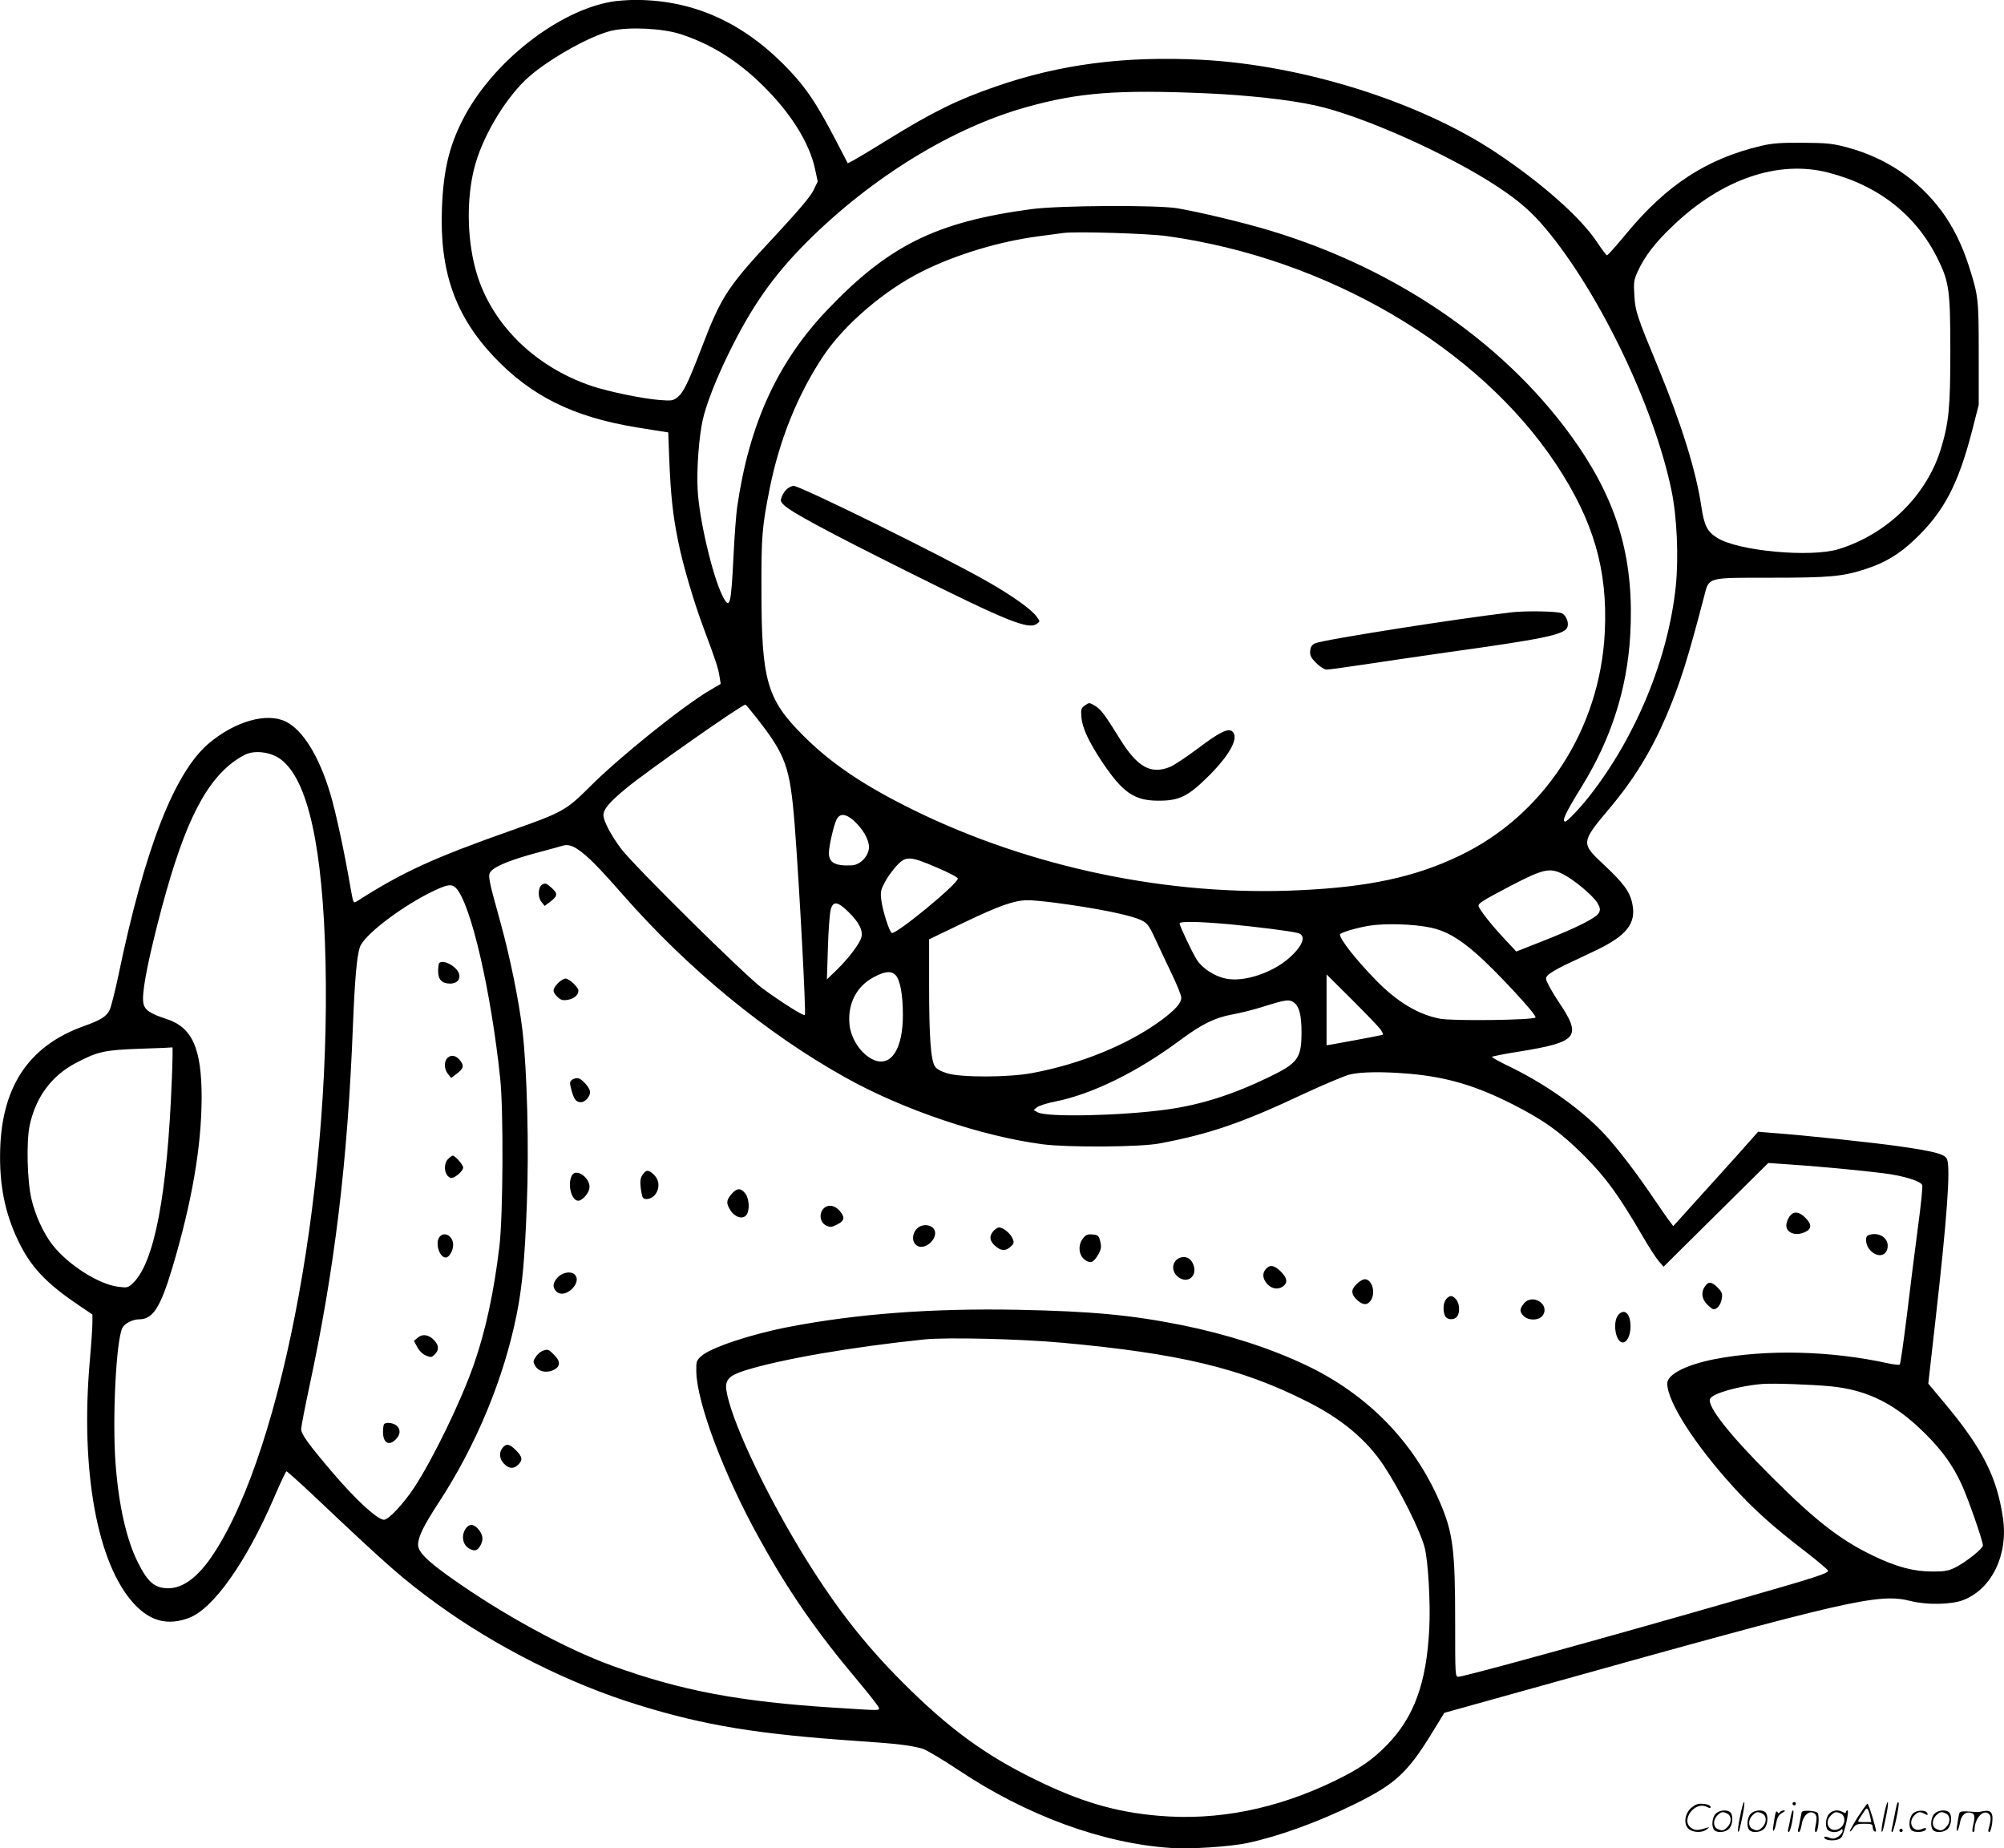 <svg version="1.0" xmlns="http://www.w3.org/2000/svg"
  viewBox="0 0 1199.982 1106.578"
 preserveAspectRatio="xMidYMid meet">
<g transform="translate(-0.658,1106.869) scale(0.1,-0.1)"
fill="#000000" stroke="none">
<path d="M3672 11059 c-325 -54 -721 -366 -894 -706 -82 -160 -116 -303 -125
-528 -15 -379 78 -645 311 -892 223 -236 476 -361 855 -423 69 -11 140 -23
157 -25 l32 -5 6 -163 c9 -215 22 -336 53 -487 28 -141 93 -362 154 -525 73
-195 87 -239 94 -286 l7 -45 -65 -38 c-160 -94 -539 -398 -716 -575 -143 -143
-166 -156 -461 -260 -482 -170 -660 -252 -936 -428 -22 -14 -22 -12 -39 84
-37 216 -88 451 -121 561 -67 224 -165 382 -267 431 -114 55 -301 2 -458 -129
-207 -174 -385 -629 -543 -1389 -20 -96 -44 -189 -52 -207 -19 -41 -55 -63
-154 -98 -339 -121 -503 -375 -503 -781 -1 -201 38 -369 124 -536 72 -138 164
-232 352 -358 l77 -52 0 -49 c0 -27 -7 -131 -16 -232 -57 -655 45 -1213 265
-1451 97 -105 202 -132 328 -85 146 54 344 334 510 719 37 87 71 159 75 159 4
0 78 -66 164 -147 448 -424 532 -497 736 -646 355 -258 796 -480 1207 -606
401 -124 718 -175 1318 -216 235 -16 307 -25 382 -45 22 -6 118 -63 213 -126
408 -274 870 -443 1278 -469 118 -8 355 8 457 30 188 40 426 126 648 236 235
116 310 185 454 419 l76 124 585 163 c1854 518 2015 555 2210 506 97 -24 241
-21 312 6 171 66 271 272 238 492 -36 247 -124 419 -355 694 l-92 110 43 380
c70 617 90 902 70 962 -10 31 -72 48 -281 78 -159 23 -573 67 -766 81 l-85 7
-40 -45 c-21 -25 -135 -152 -253 -282 l-215 -238 -18 24 c-10 12 -55 77 -100
143 -96 142 -190 265 -267 354 -134 154 -352 314 -579 426 -67 32 -122 62
-122 66 0 3 73 18 163 32 353 57 378 88 237 297 -20 30 -47 75 -59 98 -21 42
-22 45 -5 63 10 11 54 37 99 59 44 21 128 61 186 88 186 89 244 162 220 279
-14 72 -52 124 -171 235 -138 129 -138 132 35 338 145 172 251 345 340 554 82
194 126 332 226 715 30 116 13 111 403 111 345 0 426 7 561 51 118 38 202 88
296 177 176 167 261 329 346 658 l38 149 0 305 c0 328 -2 346 -57 520 -42 132
-97 243 -166 336 -141 189 -332 318 -567 381 -88 23 -119 26 -265 27 -128 1
-183 -3 -245 -18 -326 -76 -568 -233 -810 -526 -59 -71 -111 -130 -116 -130
-4 0 -32 38 -63 84 -96 144 -331 352 -604 533 -458 304 -1157 523 -1765 554
-457 23 -844 -27 -1227 -160 -232 -80 -378 -152 -655 -323 -93 -58 -184 -112
-201 -121 l-31 -16 -78 150 c-116 222 -182 318 -309 445 -262 261 -558 387
-901 383 -38 -1 -94 -5 -123 -10z m408 -194 c182 -59 342 -158 494 -308 168
-165 279 -343 313 -500 l16 -75 -26 -54 c-18 -36 -88 -119 -217 -258 -299
-320 -332 -370 -454 -688 -80 -208 -107 -263 -143 -292 -26 -20 -35 -22 -108
-16 -102 8 -304 50 -403 83 -353 118 -619 388 -701 711 -48 186 -50 414 -5
592 44 178 174 401 306 529 116 112 385 266 518 296 105 24 303 14 410 -20z
m3150 -355 c249 -11 493 -38 650 -72 279 -60 806 -295 1100 -491 126 -84 199
-148 282 -247 321 -383 649 -1065 753 -1566 33 -158 44 -400 26 -575 -45 -432
-238 -900 -515 -1254 -58 -74 -135 -155 -147 -155 -23 0 2 53 99 210 175 283
271 581 290 902 26 441 -67 778 -310 1135 -406 594 -1070 1058 -1849 1292
-147 45 -427 112 -554 133 -124 20 -702 17 -870 -5 -571 -76 -857 -217 -1227
-606 -296 -312 -465 -680 -537 -1176 -6 -39 -16 -169 -22 -290 -15 -305 -22
-330 -66 -244 -60 120 -140 460 -149 636 -7 118 8 321 31 420 21 92 77 236
150 386 138 285 270 474 474 678 388 387 872 684 1316 807 311 87 544 105
1075 82z m3722 -474 c306 -78 534 -259 663 -528 63 -131 70 -184 70 -543 0
-339 -9 -427 -57 -585 -86 -279 -321 -509 -612 -599 -166 -51 -598 -12 -726
67 -60 37 -79 74 -96 189 -31 211 -120 496 -259 833 -125 302 -137 335 -142
431 -5 78 -3 92 21 144 40 88 104 172 210 272 291 279 629 395 928 319z
m-3957 -381 c958 -133 1864 -664 2329 -1365 225 -340 310 -633 292 -1005 -28
-581 -363 -1097 -869 -1339 -266 -128 -545 -188 -958 -207 -780 -38 -1612 136
-2314 481 -296 146 -491 277 -658 444 -219 218 -251 331 -251 876 -1 318 4
375 49 602 59 295 169 567 322 796 125 187 365 393 592 506 200 100 460 179
696 210 66 9 134 18 150 20 74 10 507 -3 620 -19z m-2459 -2883 c177 -226 201
-293 229 -641 28 -362 69 -1130 61 -1139 -8 -8 -146 80 -256 161 -107 80 -766
731 -844 834 -59 78 -106 167 -106 200 0 37 33 76 131 158 119 100 697 505
719 505 3 0 32 -35 66 -78z m-2878 -231 c171 -87 269 -457 294 -1104 53 -1392
-246 -3035 -668 -3673 -89 -135 -180 -204 -269 -204 -82 0 -123 35 -183 155
-68 136 -114 339 -133 585 -21 273 3 749 41 820 14 26 62 50 100 50 82 0 127
70 199 310 117 393 174 723 175 1015 0 297 -55 422 -210 473 -99 32 -132 54
-139 96 -10 52 18 209 84 469 142 559 267 828 448 969 29 22 70 47 90 54 48
18 119 11 171 -15z m3458 -383 c56 -49 94 -115 94 -161 0 -51 -51 -106 -101
-109 -101 -5 -139 15 -139 74 0 40 29 167 46 201 20 37 54 35 100 -5z m-1650
-174 c58 -39 121 -102 272 -274 389 -443 856 -827 1327 -1090 345 -194 818
-354 1185 -402 153 -20 585 -17 700 5 302 57 494 123 866 298 116 54 238 105
270 114 67 17 200 19 362 5 224 -20 396 -71 617 -183 187 -95 285 -166 426
-306 133 -134 205 -233 349 -479 39 -68 84 -137 100 -155 l28 -32 314 311 313
310 115 -8 c163 -10 435 -36 572 -53 125 -16 226 -47 235 -72 3 -8 -8 -122
-26 -252 -17 -130 -47 -366 -66 -526 -20 -159 -38 -292 -43 -296 -4 -3 -34 0
-67 7 -343 76 -731 86 -1044 25 -170 -34 -281 -91 -281 -145 0 -109 165 -366
397 -621 122 -134 239 -239 435 -389 72 -56 131 -106 131 -111 0 -16 -71 -39
-493 -160 -797 -230 -1686 -475 -1720 -475 -20 0 -20 7 -20 328 0 432 -13 535
-91 716 -155 361 -432 645 -799 820 -216 103 -474 186 -745 241 -306 61 -539
83 -980 92 -519 10 -969 -24 -1378 -103 -230 -45 -463 -123 -521 -174 -29 -26
-31 -33 -30 -92 3 -188 167 -623 380 -1005 174 -314 341 -555 588 -848 69 -82
126 -156 126 -162 0 -16 12 -16 -270 2 -568 36 -915 102 -1325 250 -280 101
-656 306 -969 528 -144 102 -196 155 -196 198 0 46 34 115 123 251 224 342
390 742 467 1125 34 169 49 334 61 655 14 344 2 808 -26 1048 -21 176 -73 433
-130 640 -76 274 -79 289 -58 313 28 32 127 71 278 111 77 21 145 39 150 41
27 9 56 3 91 -21z m2150 -109 c78 -33 128 -60 126 -67 -8 -38 -369 -334 -395
-325 -15 5 -57 138 -64 203 -5 43 -1 59 22 101 14 28 46 71 69 97 57 61 79 61
242 -9z m3750 -40 c64 -32 177 -126 205 -171 17 -28 19 -40 11 -58 -14 -31
-124 -87 -326 -167 l-170 -67 -70 75 c-80 85 -156 182 -156 199 0 16 27 32
186 116 202 105 239 114 320 73z m-6630 -82 c89 -89 211 -617 266 -1143 20
-195 17 -817 -5 -1003 -33 -276 -83 -507 -153 -707 -77 -221 -244 -565 -359
-740 -64 -96 -152 -190 -179 -190 -39 0 -168 118 -310 285 -142 167 -186 227
-186 258 0 14 22 128 49 254 152 709 229 1342 261 2163 11 273 23 411 41 467
22 69 231 231 418 326 103 51 130 56 157 30z m3581 -88 c255 -33 463 -75 526
-107 33 -16 45 -32 79 -106 22 -48 67 -142 99 -210 33 -67 59 -133 59 -146 0
-33 -37 -74 -118 -134 -199 -147 -485 -264 -777 -318 -139 -26 -425 -27 -507
-1 -37 11 -64 26 -73 41 -25 37 -35 177 -35 481 l0 280 208 100 c208 100 301
133 379 134 23 1 95 -6 160 -14z m-1230 -56 c63 -62 87 -109 78 -150 -8 -37
-77 -128 -150 -199 l-57 -55 6 190 c3 105 11 207 17 228 14 53 42 49 106 -14z
m2284 -74 c158 -15 360 -40 406 -52 53 -13 34 -74 -48 -147 -102 -92 -275
-149 -383 -126 -68 14 -140 61 -174 114 -28 46 -102 201 -102 216 0 14 111 12
301 -5z m1203 -20 c89 -19 165 -62 272 -155 116 -101 367 -371 355 -383 -16
-16 -500 -22 -573 -7 -131 25 -259 103 -384 232 -118 121 -214 243 -214 272 0
10 95 39 172 52 97 16 269 11 372 -11z m-3205 -284 c27 -27 44 -118 44 -236 1
-205 -70 -316 -174 -272 -74 31 -138 125 -146 215 -11 120 42 225 143 279 68
37 106 41 133 14z m2903 -324 c11 -16 18 -30 16 -32 -3 -3 -67 -16 -310 -60
l-28 -4 0 212 0 212 151 -150 c83 -83 160 -163 171 -178z m-513 156 c28 -23
41 -78 41 -173 0 -157 -21 -186 -195 -270 -219 -106 -410 -166 -612 -194 -277
-38 -716 -47 -772 -17 l-25 14 21 17 c12 9 61 25 109 34 220 44 489 176 744
365 134 99 208 136 315 156 49 9 130 29 180 45 145 46 163 48 194 23z m-6723
-445 c-27 -703 -105 -1109 -234 -1232 -29 -27 -34 -28 -87 -21 -117 14 -302
132 -395 252 -52 66 -103 177 -125 273 -26 109 -31 343 -11 440 36 170 132
300 281 377 129 67 167 75 380 83 105 3 192 7 194 8 2 1 1 -80 -3 -180z m5329
-1588 c702 -64 1071 -152 1464 -350 211 -105 360 -230 465 -388 98 -150 214
-381 243 -487 21 -78 36 -335 28 -485 -16 -327 -91 -533 -255 -700 -86 -88
-163 -141 -307 -211 -351 -171 -706 -242 -1061 -211 -256 22 -467 84 -737 217
-300 146 -519 307 -791 579 -241 241 -421 474 -622 807 -221 367 -412 780
-436 945 -9 61 16 88 112 118 215 67 633 140 1077 186 133 13 569 3 820 -20z
m4603 -261 c224 -22 392 -107 573 -290 97 -97 159 -184 210 -294 39 -83 129
-341 129 -369 0 -19 -101 -99 -164 -131 -42 -21 -64 -25 -136 -25 -115 0 -216
27 -356 94 -199 96 -345 209 -612 476 -249 248 -383 419 -366 463 12 33 175
79 314 90 66 5 290 -3 408 -14z M4724 8145 c-12 -8 -27 -28 -34 -45 -12 -29
-11 -34 11 -55 42 -42 260 -159 739 -398 597 -298 726 -350 775 -313 20 14 20
14 -1 43 -32 44 -144 124 -293 209 -254 146 -1122 574 -1163 574 -7 0 -23 -7
-34 -15z M9060 7403 c-320 -37 -1136 -165 -1179 -186 -19 -9 -27 -21 -29 -45
-3 -27 4 -40 36 -73 24 -23 49 -39 63 -39 13 0 110 13 214 29 105 16 339 50
520 76 555 77 683 103 705 145 14 25 -3 73 -31 87 -23 12 -213 16 -299 6z
M6501 6844 c-20 -15 -23 -23 -19 -68 5 -65 43 -146 122 -266 126 -188 194
-235 341 -235 126 0 178 27 305 154 125 126 177 226 135 261 -25 21 -78 -6
-208 -104 -68 -51 -142 -100 -165 -109 -115 -46 -195 -1 -299 167 -88 142
-113 176 -146 197 -39 23 -37 23 -66 3z M3252 5772 c-24 -16 -26 -75 -4 -102
l20 -25 28 21 c50 37 53 52 16 85 -35 31 -40 33 -60 21z M3347 5182 c-33 -35
-34 -52 -2 -82 20 -19 31 -22 62 -17 38 7 63 28 63 55 0 20 -55 72 -77 72 -11
0 -31 -13 -46 -28z M3433 4605 c-16 -12 -16 -18 -5 -61 16 -59 28 -74 58 -74
24 0 54 33 54 61 0 23 -45 75 -69 82 -11 3 -28 -1 -38 -8z M3854 4035 c-13
-19 -15 -38 -11 -76 3 -27 9 -54 12 -59 12 -19 54 -10 74 16 29 37 27 85 -5
118 -33 33 -49 33 -70 1z M3431 4031 c-28 -51 -3 -151 38 -151 22 0 58 38 66
70 15 60 -78 131 -104 81z M4386 3919 c-32 -38 -32 -56 -3 -100 27 -40 73 -52
94 -23 20 28 16 97 -8 128 -27 34 -51 33 -83 -5z M4936 3831 c-27 -30 -18 -83
17 -99 24 -12 33 -11 65 5 46 23 50 42 17 82 -31 36 -73 41 -99 12z M10727
3792 c-9 -10 -20 -32 -23 -49 -10 -51 50 -79 110 -51 41 18 43 45 5 84 -37 38
-68 43 -92 16z M5522 3729 c-52 -20 -66 -96 -21 -120 48 -25 124 46 101 96
-12 25 -48 36 -80 24z M5952 3695 c-23 -29 -19 -55 11 -83 36 -33 62 -35 92
-10 23 20 25 27 16 49 -11 31 -56 69 -82 69 -9 0 -26 -11 -37 -25z M6491 3654
c-31 -40 -26 -100 12 -128 34 -25 53 -16 82 36 16 29 17 43 10 74 -9 35 -13
39 -46 42 -30 3 -41 -2 -58 -24z M11193 3673 c-21 -8 -15 -60 10 -87 46 -52
107 -38 107 25 0 52 -61 85 -117 62z M7073 3539 c-46 -17 -56 -73 -19 -109 62
-58 133 2 93 79 -15 29 -44 41 -74 30z M7587 3472 c-22 -25 -21 -54 3 -85 26
-33 65 -42 96 -22 33 22 30 51 -10 91 -38 38 -65 43 -89 16z M3347 3422 c-32
-33 -34 -62 -7 -87 50 -46 156 55 108 103 -22 22 -72 14 -101 -16z M8129 3380
c-35 -34 -33 -61 7 -97 32 -29 59 -29 78 -1 32 46 9 128 -35 128 -11 0 -34
-13 -50 -30z M10216 3368 c-25 -35 -20 -76 13 -109 16 -16 33 -29 38 -29 22 0
44 28 49 62 6 32 2 41 -24 68 -36 36 -55 38 -76 8z M8667 3292 c-19 -21 -22
-73 -7 -103 13 -23 53 -25 71 -3 19 23 16 80 -6 104 -22 25 -37 25 -58 2z
M9131 3264 c-26 -33 -26 -49 -1 -74 30 -30 95 -27 115 4 44 67 -64 133 -114
70z M9700 3200 c-42 -42 -19 -177 28 -168 24 5 42 46 42 96 0 74 -34 108 -70
72z M3253 2980 c-12 -5 -30 -21 -39 -36 -16 -23 -16 -29 -3 -52 18 -33 62 -45
104 -28 48 20 51 52 10 93 -35 35 -38 36 -72 23z M3017 2402 c-24 -27 -21 -69
8 -97 29 -30 58 -32 85 -5 28 28 25 47 -14 86 -39 39 -56 42 -79 16z M2796
1918 c-30 -42 -19 -101 23 -122 33 -17 48 -11 67 25 17 34 11 63 -19 97 -26
28 -52 28 -71 0z M2637 5303 c-4 -3 -7 -25 -7 -48 0 -52 23 -75 73 -75 40 0
63 26 52 60 -14 43 -95 87 -118 63z M2686 4735 c-22 -22 -20 -68 3 -96 l19
-24 28 21 c46 34 51 50 28 81 -25 33 -55 40 -78 18z M2690 4130 c-31 -31 -23
-99 14 -113 19 -8 76 39 76 62 0 16 -48 71 -63 71 -4 0 -16 -9 -27 -20z M2639
3664 c-29 -35 -2 -124 37 -124 20 0 44 41 44 76 0 52 -52 83 -81 48z M2509
3061 l-24 -20 20 -37 c12 -23 33 -43 52 -51 30 -12 35 -11 53 7 26 26 25 53
-2 83 -32 35 -70 42 -99 18z M2307 2543 c-4 -3 -7 -25 -7 -48 0 -66 37 -86 78
-42 27 28 28 58 4 80 -19 17 -63 23 -75 10z M10426 194 c-10 -47 -15 -88 -12
-91 5 -6 9 7 30 110 7 37 10 67 6 67 -4 0 -15 -39 -24 -86z M10740 270 c0 -5
5 -10 10 -10 6 0 10 5 10 10 0 6 -4 10 -10 10 -5 0 -10 -4 -10 -10z M11286
194 c-10 -47 -15 -88 -12 -91 5 -6 9 7 30 110 7 37 10 67 6 67 -4 0 -15 -39
-24 -86z M11366 269 c-3 -8 -10 -41 -16 -74 -6 -33 -14 -68 -16 -77 -3 -10 -1
-18 3 -18 10 0 46 171 38 178 -2 3 -7 -1 -9 -9z M10129 241 c-38 -38 -41 -101
-7 -125 29 -20 79 -20 104 0 18 14 18 15 1 10 -53 -17 -69 -17 -92 -2 -69 45
21 166 94 126 12 -6 21 -7 21 -1 0 12 -25 21 -62 21 -19 0 -39 -10 -59 -29z
M11130 189 c-28 -45 -49 -83 -47 -85 2 -3 12 7 21 21 14 21 24 25 66 25 43 0
50 -3 50 -19 0 -11 5 -23 10 -26 6 -3 10 -3 10 1 0 20 -44 164 -51 164 -4 0
-30 -37 -59 -81z m75 4 l7 -33 -42 0 c-42 0 -42 0 -28 23 8 12 21 32 29 44 15
25 22 18 34 -34z M10280 210 c-22 -22 -27 -79 -8 -98 19 -19 66 -14 88 8 22
22 27 79 8 98 -19 19 -66 14 -88 -8z m71 0 c25 -14 25 -54 -1 -80 -23 -23 -33
-24 -61 -10 -25 14 -25 54 1 80 23 23 33 24 61 10z M10490 210 c-22 -22 -27
-79 -8 -98 19 -19 66 -14 88 8 22 22 27 79 8 98 -19 19 -66 14 -88 -8z m71 0
c25 -14 25 -54 -1 -80 -23 -23 -33 -24 -61 -10 -25 14 -25 54 1 80 23 23 33
24 61 10z M10636 204 c-3 -16 -8 -47 -11 -69 -8 -51 10 -26 19 27 5 27 15 42
34 53 18 10 22 14 10 15 -9 0 -20 -5 -24 -11 -5 -8 -9 -8 -14 1 -5 8 -10 3
-14 -16z M10737 223 c-2 -4 -7 -26 -11 -48 -4 -22 -9 -48 -12 -57 -3 -10 -1
-18 4 -18 4 0 14 28 20 62 11 58 10 81 -1 61z M10795 220 c-1 -3 -5 -23 -9
-45 -4 -22 -9 -48 -12 -57 -3 -10 -1 -18 4 -18 5 0 13 20 17 45 7 53 44 87 74
68 17 -11 19 -28 8 -80 -4 -18 -3 -33 2 -33 16 0 24 99 11 115 -12 14 -87 18
-95 5z M10960 210 c-22 -22 -27 -79 -8 -98 7 -7 24 -12 38 -12 14 0 31 5 38
12 9 9 12 8 12 -5 0 -9 -12 -24 -26 -34 -21 -13 -32 -15 -55 -6 -16 6 -29 8
-29 3 0 -24 81 -27 102 -2 18 19 50 162 37 162 -5 0 -9 -5 -9 -10 0 -7 -6 -7
-19 0 -30 16 -59 12 -81 -10z m71 0 c29 -16 25 -65 -6 -86 -56 -37 -103 28
-55 76 23 23 33 24 61 10z M11461 211 c-23 -23 -28 -80 -9 -99 19 -19 88 -13
88 9 0 5 -11 4 -24 -2 -54 -25 -89 38 -46 81 23 23 33 24 62 9 16 -9 19 -8 16
3 -8 22 -64 22 -87 -1z M11590 210 c-22 -22 -27 -79 -8 -98 19 -19 66 -14 88
8 22 22 27 79 8 98 -19 19 -66 14 -88 -8z m71 0 c25 -14 25 -54 -1 -80 -23
-23 -33 -24 -61 -10 -25 14 -25 54 1 80 23 23 33 24 61 10z M11736 201 c-3
-14 -8 -44 -11 -66 -8 -51 10 -26 19 27 8 41 35 63 66 53 22 -7 24 -21 11 -77
-5 -22 -5 -38 0 -38 5 0 9 6 9 13 0 68 51 125 85 97 15 -13 15 -35 -1 -92 -3
-10 -1 -18 4 -18 6 0 13 23 17 50 9 63 -5 84 -49 76 -17 -4 -35 -6 -41 -6
-101 8 -104 7 -109 -19z M11380 110 c0 -5 5 -10 10 -10 6 0 10 5 10 10 0 6 -4
10 -10 10 -5 0 -10 -4 -10 -10z"/>
</g>
</svg>
